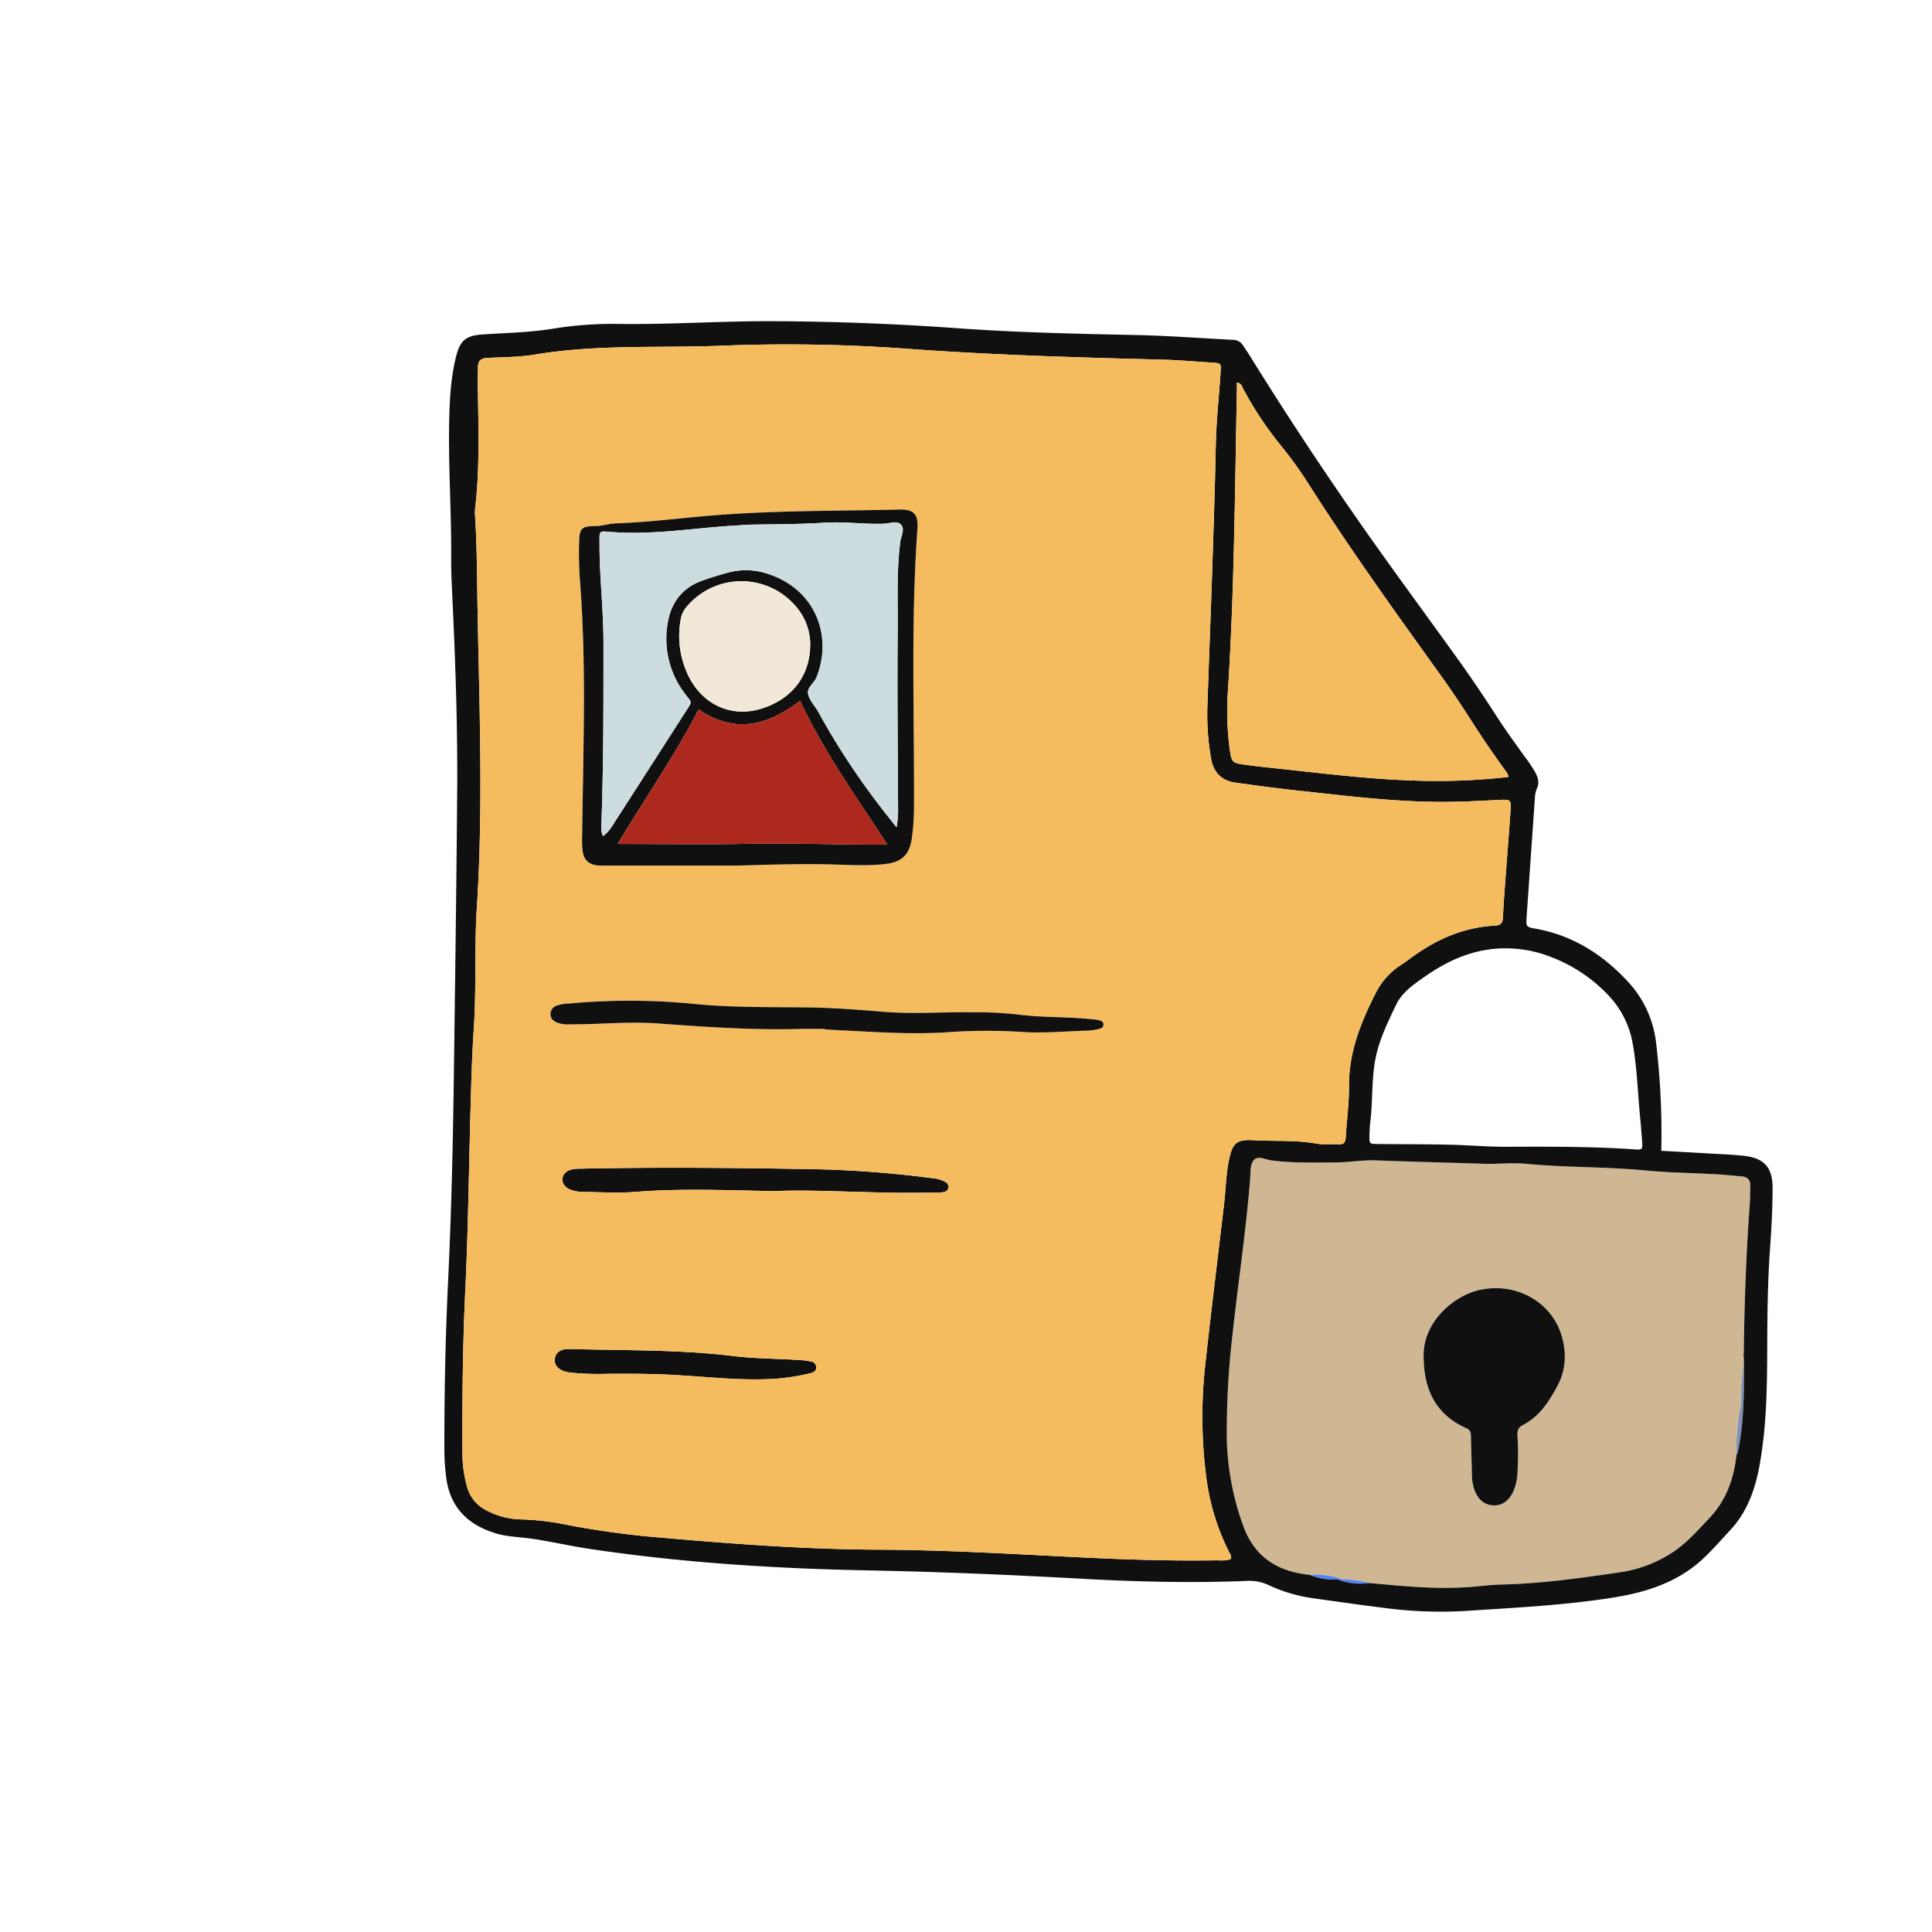 <svg xmlns="http://www.w3.org/2000/svg" width="800" height="800" viewBox="0 0 800 800"><g id="deckblatt" transform="translate(-15912.001 12353)"><path id="Path_14569" data-name="Path 14569" d="M3983.858,1670.21a87.637,87.637,0,0,1,1.609-19.683,10.509,10.509,0,0,0,.226-2.345c-.369-6.319,1.125-12.53,1.066-18.825.071.144.2.286.2.427.011,13.268.219,26.551-2.618,39.629a2.9,2.9,0,0,1-.487.792" transform="translate(12647.167 -13420.784)" fill="#8092b8"></path><path id="Path_14572" data-name="Path 14572" d="M3983.858,1670.211c-1.036,10.051-4.32,19.017-11.5,26.516-4.717,4.927-9.089,10.025-14.93,13.842a53.719,53.719,0,0,1-22.062,8.31c-15.858,2.3-31.72,4.574-47.778,5-3.328.089-6.662.325-9.972.679-15.257,1.629-30.419.2-45.584-1.277a55.309,55.309,0,0,0-11.327-1.6,35.905,35.905,0,0,0-13.6-1.79c-13.28-1.361-22.938-7.379-27.561-20.556a112.846,112.846,0,0,1-6.715-35.883,346.734,346.734,0,0,1,2.326-42.774c2.339-21.633,5.634-43.159,7.338-64.861.211-2.686-.108-5.936,1.609-7.747s4.81-.108,7.223.214c8.707,1.163,17.433.871,26.162.857,5.717-.009,11.368-1.079,17.117-.864,14.922.562,29.852.937,44.778,1.407,5.87.185,11.738-.528,17.611.033,16.289,1.555,32.684,1.151,48.985,2.721,9.635.929,19.349,1.03,29.024,1.566,3.645.2,7.281.562,10.918.882,2.425.214,3.778,1.421,3.667,4.013-.1,2.222,0,4.452-.162,6.67-1.5,20.606-2.276,41.24-2.521,61.9-.008.633-.091,1.265-.138,1.9.059,6.3-1.435,12.506-1.066,18.825a10.508,10.508,0,0,1-.226,2.345,87.638,87.638,0,0,0-1.609,19.683m-129.5-39.773c0,.134-.01.452,0,.769.436,12.787,5.546,22.646,17.7,27.991,1.664.732,1.827,1.9,1.854,3.407.092,5.083.3,10.163.39,15.246a20.394,20.394,0,0,0,1.116,7.025c1.349,3.5,3.72,6.021,7.665,6.227s6.53-2.095,8.222-5.442a21.364,21.364,0,0,0,1.875-8.311,129.894,129.894,0,0,0-.014-15.245c-.091-1.926.326-3.265,2.219-4.236,6.854-3.495,10.811-9.665,14.3-16.146s3.868-13.365,1.923-20.357c-3.994-14.367-18.921-22.834-34.134-19.433-11.2,2.5-24.032,13.909-23.127,28.5" transform="translate(12647.167 -13420.784)" fill="#cfb793"></path><path id="Path_14574" data-name="Path 14574" d="M3820.708,1721.678a55.145,55.145,0,0,1,11.324,1.6,26.421,26.421,0,0,1-13.289-1.5l1.962-.109" transform="translate(12647.167 -13420.784)" fill="#5184f4"></path><path id="Path_14575" data-name="Path 14575" d="M3820.708,1721.679l-1.962.109a26.048,26.048,0,0,1-11.64-1.9,35.888,35.888,0,0,1,13.6,1.79" transform="translate(12647.167 -13420.784)" fill="#5184f4"></path><path id="Path_14578" data-name="Path 14578" d="M3585.263,1561.021c-22.7-.518-39.823-1.088-56.963.274-7.41.594-14.908.109-22.365.03a15.172,15.172,0,0,1-4.208-.687c-2.661-.81-4.142-2.659-4.011-4.683.134-2.061,1.851-3.642,4.59-4.079a24.426,24.426,0,0,1,3.322-.176c33-.685,66-.344,98.993.283a443.366,443.366,0,0,1,46.486,3.7,12.243,12.243,0,0,1,5.407,1.659,2.2,2.2,0,0,1,1.062,2.01,2.116,2.116,0,0,1-1.749,1.989,14.282,14.282,0,0,1-2.828.273c-2.7.053-5.4.052-8.094.075-21.743.191-43.465-1.5-59.642-.664" transform="translate(12647.167 -13420.784)" fill="#101010"></path><path id="Path_14579" data-name="Path 14579" d="M3546.023,1637.257c-9.993-.675-20.007-.662-30.017-.594a113.623,113.623,0,0,1-13.809-.4c-.792-.09-1.583-.141-2.364-.3-3.684-.745-5.64-2.854-5.244-5.611.369-2.587,2.489-4.085,6.134-3.98,22.542.65,45.117.167,67.59,2.9,8.813,1.071,17.754,1.079,26.634,1.613a38.667,38.667,0,0,1,5.656.66,2.5,2.5,0,0,1,2.229,2.678c-.107,1.28-1.121,1.863-2.258,2.135a87.885,87.885,0,0,1-14.562,2.333c-13.384.906-26.666-.687-39.984-1.434" transform="translate(12647.167 -13420.784)" fill="#101010"></path><path id="Path_14580" data-name="Path 14580" d="M3854.358,1630.438c-.9-14.6,11.932-26,23.127-28.5,15.209-3.4,30.136,5.066,34.134,19.433,1.944,6.992,1.564,13.884-1.923,20.357s-7.449,12.651-14.3,16.146c-1.894.966-2.31,2.309-2.219,4.236a129.841,129.841,0,0,1,.014,15.245,21.368,21.368,0,0,1-1.875,8.311c-1.692,3.347-4.264,5.65-8.222,5.442s-6.316-2.729-7.665-6.227a20.4,20.4,0,0,1-1.119-7.03c-.1-5.083-.3-10.163-.39-15.246-.027-1.512-.19-2.671-1.854-3.407-12.158-5.343-17.267-15.2-17.7-27.991-.011-.317,0-.635,0-.769" transform="translate(12647.167 -13420.784)" fill="#101010"></path><rect id="Rectangle_6949" data-name="Rectangle 6949" width="800" height="800" transform="translate(15912.001 -12353)" fill="none"></rect><path id="Path_14570" data-name="Path 14570" d="M3952.737,1544.306c7.094.4,14.214.775,21.329,1.187,4.125.239,8.258.408,12.367.825,8.849.9,12.451,4.7,12.4,13.667-.046,7.939-.423,15.89-1,23.81-1.055,14.445-1.2,28.9-1.237,43.364-.04,15.748-.333,31.483-3.1,47.03-1.8,10.125-5.109,19.639-12.39,27.391-5.317,5.662-10.159,11.648-16.7,16.2-9.852,6.859-20.785,9.848-32.386,11.653-20.3,3.157-40.782,4.114-61.231,5.459a177.142,177.142,0,0,1-33.3-1.373c-9.619-1.187-19.211-2.578-28.81-3.917a63.862,63.862,0,0,1-18.667-5.531,18.912,18.912,0,0,0-9.22-1.646c-22.731.891-45.451.34-68.155-.92-29.359-1.631-58.724-2.875-88.133-3.446-38.465-.746-76.853-3.157-114.958-8.824-7.537-1.121-14.993-2.77-22.513-4.012-3.914-.647-7.893-.878-11.825-1.42a33.73,33.73,0,0,1-5.573-1.24c-11.5-3.646-18.662-11.023-20.082-23.4a92.93,92.93,0,0,1-.716-10.451c-.042-23.209.4-46.4,1.507-69.59,1.328-27.787,2.015-55.593,2.384-83.407.535-40.049,1.1-80.1,1.415-120.149.221-28.137-.824-56.253-2.184-84.356-.207-4.285-.322-8.58-.3-12.869.1-19.233-1.275-38.446-.792-57.682.212-8.41.726-16.813,2.77-25.053,1.642-6.6,3.8-8.8,10.745-9.3,9.825-.708,19.7-.821,29.445-2.418a152.943,152.943,0,0,1,27.065-1.979c21.144.312,42.254-1.2,63.4-1.128q38.171.133,76.213,2.861c24.573,1.788,49.215,2.343,73.844,2.845,13.676.278,27.307,1.3,40.952,2.012a4.922,4.922,0,0,1,4.3,2.4c.948,1.467,1.943,2.9,2.869,4.389q22.5,36.25,46.992,71.18c12.878,18.334,26.193,36.359,39.26,54.561,5.561,7.744,10.872,15.658,16.044,23.671,3.616,5.6,7.552,11,11.43,16.424a54.19,54.19,0,0,1,4.5,6.728c1.046,2.047,1.607,4.155.543,6.4a11.32,11.32,0,0,0-.855,4.177q-1.71,24.493-3.406,48.988c-.278,4.086-.227,4.222,3.625,4.9,15.361,2.719,27.9,10.686,38.222,21.847a44.591,44.591,0,0,1,11.665,24.629,319.222,319.222,0,0,1,2.255,45.506m-134,177.482a26.412,26.412,0,0,0,13.289,1.5c15.166,1.471,30.329,2.906,45.585,1.277,3.311-.354,6.644-.594,9.971-.679,16.06-.427,31.921-2.7,47.78-5a53.724,53.724,0,0,0,22.058-8.311c5.838-3.817,10.214-8.914,14.931-13.842,7.179-7.5,10.464-16.468,11.5-26.516a2.94,2.94,0,0,0,.486-.792c2.837-13.079,2.628-26.362,2.618-39.629,0-.141-.135-.283-.2-.424.047-.633.129-1.265.137-1.9.249-20.656,1.02-41.29,2.522-61.9.162-2.215.065-4.447.162-6.67.111-2.592-1.242-3.8-3.668-4.013-3.636-.32-7.272-.68-10.916-.882-9.676-.536-19.392-.637-29.025-1.566-16.3-1.57-32.7-1.165-48.986-2.721-5.87-.561-11.738.152-17.611-.033-14.926-.47-29.854-.845-44.778-1.407-5.746-.216-11.4.855-17.117.864-8.728.014-17.455.306-26.163-.857-2.406-.322-5.484-2.037-7.217-.214-1.717,1.808-1.4,5.061-1.608,7.747-1.7,21.7-5,43.228-7.339,64.861a346.771,346.771,0,0,0-2.325,42.774,112.8,112.8,0,0,0,6.706,35.887c4.622,13.177,14.281,19.194,27.563,20.557a26.063,26.063,0,0,0,11.638,1.9m-44.178-8.55a2.924,2.924,0,0,0-.594-2.375,96.363,96.363,0,0,1-9.451-29.871,196.1,196.1,0,0,1-.41-49.934c2.382-21.637,5.085-43.237,7.6-64.861.693-5.995.8-12.057,2-17.994,1.445-7.124,3.158-8.707,10.314-8.283,8.551.5,17.154-.148,25.672,1.369,3.092.55,6.344.164,9.517.318,2.027.1,2.747-.724,2.857-2.747.4-7.139,1.411-14.271,1.357-21.4-.1-14.011,4.942-26.417,11.091-38.528a29.7,29.7,0,0,1,10.819-11.836c1.343-.844,2.6-1.823,3.881-2.764,10.329-7.592,21.691-12.584,34.624-13.276,2.633-.142,3.216-1.236,3.325-3.45.228-4.6.544-9.2.884-13.8.722-9.827,1.523-19.649,2.209-29.478.4-5.6.324-5.552-5.087-5.292-6.827.327-13.654.709-20.481.783-21.033.224-41.86-2.444-62.711-4.7-8.521-.923-17.018-2.068-25.512-3.259-5.908-.828-9.212-4.254-10.2-10.269a104.911,104.911,0,0,1-1.509-20.406c.6-18.584,1.365-37.163,1.979-55.747.584-17.79,1.179-35.582,1.532-53.378.2-10.191,1.376-20.292,2-30.44.2-3.32.122-3.431-3.232-3.661-7.294-.5-14.59-1.1-21.892-1.286-34.637-.877-69.258-1.908-103.834-4.41a684.508,684.508,0,0,0-77.2-1.347c-25.849,1.051-51.832-.652-77.55,3.652-6.553,1.1-13.3,1.088-19.963,1.422-2.562.128-3.824,1.169-3.851,3.715-.026,2.382-.109,4.767-.076,7.149.234,17.158.93,34.326-1.094,51.438a15.952,15.952,0,0,0-.035,2.857c.853,13.331.8,26.688,1.057,40.034.792,40.832,2.309,81.668-.316,122.488-1.073,16.663-.143,33.368-1.259,50.038-.792,11.729-1.077,23.5-1.4,35.253-.67,24.466-.957,48.943-2.133,73.4-1.07,22.233-1.25,44.482-1.17,66.736a51.009,51.009,0,0,0,1.989,14.577,15.237,15.237,0,0,0,7.618,9.333,31.9,31.9,0,0,0,14.572,3.922,106.418,106.418,0,0,1,17.981,2.027,356.435,356.435,0,0,0,40.124,5.517c30.078,2.651,60.208,4.87,90.421,4.994,29.265.119,58.447,2.008,87.655,3.388,17.15.81,34.308,1.278,51.478,1.03,2.157-.032,4.427.334,6.409-.655m114.972-323.742a10.507,10.507,0,0,0-.74-1.787c-5.455-7.426-10.619-15.039-15.573-22.816q-5.889-9.24-12.306-18.14c-18.73-26.059-37.445-52.127-54.664-79.228a166.3,166.3,0,0,0-11.18-15.426,144.085,144.085,0,0,1-15.5-23.4c-.471-.89-.576-2.193-2.572-2.518,0,1.264.021,2.459,0,3.652-.848,41.138-1.05,82.294-3.667,123.378a118.647,118.647,0,0,0,.762,25.214c.729,4.848,1.024,5.286,5.837,5.955,6.286.873,12.607,1.49,18.919,2.177,16.893,1.837,33.776,3.859,50.779,4.412a262.823,262.823,0,0,0,39.907-1.476m-57.445,144.056c-.066,1.428-.161,2.855-.19,4.284-.07,3.614-.059,3.635,3.562,3.669,9.848.092,19.7.068,29.542.277,7.936.168,15.867.9,23.8.868,17.631-.08,35.256-.14,52.859,1.064,3.141.215,3.342.085,3.155-2.975-.27-4.436-.722-8.863-1.116-13.292-.813-9.174-1.159-18.4-2.8-27.482a38.3,38.3,0,0,0-9.83-19.777,63.8,63.8,0,0,0-25.223-16.578,50.666,50.666,0,0,0-9.841-2.547,48.99,48.99,0,0,0-4.879-.509c-1.182-.072-2.725-.1-4.284-.066a49.838,49.838,0,0,0-14.123,2.456c-8.123,2.616-15.181,7.082-21.965,12.158-3.265,2.441-6.134,5.172-7.852,8.785-3.2,6.728-6.509,13.41-8.2,20.768-2.187,9.53-1.245,19.313-2.628,28.9" transform="translate(12647.167 -13420.784)" fill="#101010"></path><path id="Path_14571" data-name="Path 14571" d="M3774.568,1713.237c-1.984.989-4.254.622-6.41.654-17.17.249-34.332-.22-51.478-1.029-29.208-1.38-58.389-3.265-87.655-3.389-30.213-.124-60.345-2.342-90.422-4.994a356.407,356.407,0,0,1-40.124-5.517,106.627,106.627,0,0,0-17.981-2.025,31.907,31.907,0,0,1-14.584-3.921,15.23,15.23,0,0,1-7.612-9.333,50.953,50.953,0,0,1-1.979-14.587c-.08-22.255.1-44.5,1.169-66.736,1.176-24.452,1.463-48.929,2.133-73.4.322-11.756.612-23.523,1.4-35.253,1.116-16.67.186-33.374,1.259-50.038,2.626-40.822,1.1-81.659.316-122.488-.258-13.346-.2-26.7-1.056-40.034a15.753,15.753,0,0,1,.035-2.857c2.023-17.112,1.327-34.28,1.093-51.438-.033-2.382.05-4.766.076-7.149.027-2.546,1.286-3.588,3.851-3.715,6.665-.332,13.411-.325,19.962-1.421,25.724-4.3,51.7-2.6,77.552-3.653a684.533,684.533,0,0,1,77.2,1.349c34.57,2.5,69.2,3.532,103.833,4.41,7.3.185,14.6.782,21.892,1.286,3.354.232,3.436.342,3.233,3.661-.62,10.149-1.795,20.252-2,30.44-.352,17.8-.947,35.588-1.531,53.378-.61,18.584-1.373,37.163-1.979,55.747a104.962,104.962,0,0,0,1.508,20.406c.989,6.02,4.29,9.441,10.2,10.269,8.49,1.187,16.991,2.336,25.513,3.259,20.851,2.26,41.678,4.927,62.711,4.7,6.827-.073,13.654-.455,20.481-.783,5.411-.259,5.48-.313,5.089,5.292-.693,9.83-1.484,19.651-2.21,29.478-.338,4.6-.655,9.2-.884,13.8-.11,2.214-.693,3.309-3.325,3.45-12.932.693-24.295,5.684-34.624,13.277-1.28.94-2.539,1.92-3.881,2.763a29.7,29.7,0,0,0-10.82,11.836c-6.149,12.108-11.194,24.517-11.091,38.529.052,7.124-.964,14.26-1.357,21.4-.112,2.022-.83,2.844-2.857,2.747-3.174-.152-6.425.232-9.517-.318-8.519-1.518-17.117-.865-25.673-1.369-7.155-.422-8.868,1.165-10.313,8.283-1.2,5.936-1.3,12-2,17.994-2.517,21.622-5.22,43.224-7.6,64.861a196.125,196.125,0,0,0,.415,49.932,96.4,96.4,0,0,0,9.458,29.866,2.93,2.93,0,0,1,.594,2.375m-203.253-287.052c13.5-.4,27-.811,40.506-.366,6.655.219,13.357.521,19.994-.314,6.522-.82,9.517-3.849,10.549-10.357a93.291,93.291,0,0,0,.925-14.247c.15-38.108-1.308-76.235,1.436-114.312.419-5.827-1.633-7.941-7.406-7.8-25.558.621-51.141.339-76.663,2.375-13.61,1.083-27.158,2.916-40.825,3.354-2.828.091-5.64,1.12-8.454,1.128-5.457.015-6.6.758-6.728,6.252a145.143,145.143,0,0,0,.224,14.764c1.341,17.117,1.791,34.271,1.748,51.426-.047,18.743-.51,37.485-.76,56.229a36.3,36.3,0,0,0,.273,6.177c.55,3.457,2.632,5.3,6.088,5.652a36.644,36.644,0,0,0,3.809.048h55.282m35.137,67.66v.183c2.221.122,4.442.248,6.664.362,14.436.738,28.85,1.749,43.336.856a229.725,229.725,0,0,1,30.967-.218c9.385.693,18.731-.268,28.094-.517a27.573,27.573,0,0,0,4.235-.652c.979-.181,1.935-.63,1.989-1.721.068-1.419-1.141-1.8-2.238-2.009-1.245-.237-2.523-.3-3.787-.424-9.808-.954-19.7-.574-29.484-1.854a162.706,162.706,0,0,0-19.505-.927c-11.913-.124-23.831.792-35.74-.172-10.454-.844-20.91-1.682-31.4-1.825-15.886-.216-31.792.133-47.629-1.484a269.834,269.834,0,0,0-51.4-.131,16.792,16.792,0,0,0-5.145.858,3.708,3.708,0,0,0-2.648,3.585c.038,1.8,1.2,2.84,2.8,3.475a12.233,12.233,0,0,0,4.682.726c3.813-.04,7.627-.088,11.436-.237,8.732-.342,17.449-.764,26.2-.109,19.332,1.445,38.676,2.744,58.088,2.242,3.493-.09,6.99-.013,10.488-.013m-21.2,67.18c16.177-.835,37.894.855,59.642.665,2.7-.024,5.4-.024,8.094-.076a14.19,14.19,0,0,0,2.827-.273,2.117,2.117,0,0,0,1.75-1.988,2.2,2.2,0,0,0-1.062-2.01,12.244,12.244,0,0,0-5.407-1.659,443.366,443.366,0,0,0-46.486-3.7c-32.994-.626-65.993-.967-98.994-.282a24.4,24.4,0,0,0-3.321.175c-2.74.438-4.457,2.018-4.59,4.079-.131,2.023,1.351,3.874,4.011,4.683a15.176,15.176,0,0,0,4.207.693c7.458.078,14.956.559,22.366-.03,17.139-1.363,34.257-.792,56.963-.275m-39.239,76.228c13.317.747,26.6,2.34,39.984,1.434a87.889,87.889,0,0,0,14.562-2.333c1.137-.272,2.151-.855,2.258-2.135a2.5,2.5,0,0,0-2.229-2.678,38.688,38.688,0,0,0-5.656-.66c-8.88-.533-17.821-.542-26.634-1.613-22.47-2.729-45.048-2.246-67.59-2.9-3.642-.1-5.762,1.393-6.134,3.98-.4,2.756,1.563,4.866,5.244,5.611.776.156,1.574.207,2.364.3a113.638,113.638,0,0,0,13.809.4c10.011-.071,20.021-.084,30.017.594" transform="translate(12647.167 -13420.784)" fill="#f5bc5f"></path><path id="Path_14573" data-name="Path 14573" d="M3889.541,1389.492a262.72,262.72,0,0,1-39.908,1.476c-17-.55-33.884-2.573-50.778-4.412-6.311-.686-12.634-1.3-18.92-2.177-4.817-.669-5.113-1.1-5.837-5.956a118.652,118.652,0,0,1-.762-25.213c2.617-41.089,2.819-82.245,3.661-123.378.025-1.194,0-2.387,0-3.652,1.991.326,2.1,1.628,2.572,2.518a144.07,144.07,0,0,0,15.5,23.4,165.958,165.958,0,0,1,11.186,15.424c17.216,27.1,35.932,53.169,54.664,79.227q6.394,8.9,12.305,18.141c4.955,7.772,10.12,15.389,15.574,22.816a10.516,10.516,0,0,1,.739,1.787" transform="translate(12647.167 -13420.784)" fill="#f5bc5f"></path><path id="Path_14576" data-name="Path 14576" d="M3571.325,1426.185H3516.04a37.509,37.509,0,0,1-3.809-.047c-3.456-.357-5.541-2.2-6.088-5.652a36.488,36.488,0,0,1-.27-6.182c.25-18.743.712-37.485.76-56.229.044-17.155-.407-34.306-1.748-51.426a145.5,145.5,0,0,1-.224-14.764c.13-5.5,1.269-6.233,6.728-6.252,2.819-.008,5.627-1.037,8.454-1.128,13.668-.438,27.214-2.276,40.826-3.354,25.521-2.03,51.1-1.749,76.663-2.375,5.772-.14,7.825,1.979,7.4,7.8-2.744,38.077-1.286,76.2-1.435,114.312a93.045,93.045,0,0,1-.926,14.247c-1.032,6.508-4.026,9.537-10.548,10.357-6.641.835-13.34.532-20,.313-13.506-.444-27-.038-40.506.367m64.767-15.808a43.238,43.238,0,0,0,.611-9.06c-.068-23.837-.4-47.675-.142-71.508.137-12.532-.535-25.108,1.066-37.612.3-2.334,1.9-5.092.489-6.926-1.67-2.177-4.782-.7-7.2-.613-8.273.3-16.523-.949-24.773-.416-10.159.658-20.326.611-30.491.8-1.9.035-3.8.233-5.706.337-17.576.96-35.031,4.176-52.744,2.635-4.534-.4-4.1-.151-4.119,4.431-.064,13.839,1.64,27.59,1.638,41.428,0,24.313.047,48.623-.771,72.928-.077,2.285-.522,4.67.54,7.213,2.437-1.662,3.661-3.9,5-5.988q14.841-23.02,29.616-46.091c2.438-3.787,2.215-3.136-.324-6.458a37.5,37.5,0,0,1-7.385-30.109c1.327-7.729,5.65-13.773,13.258-16.771,3.532-1.391,7.211-2.429,10.862-3.494a28.546,28.546,0,0,1,16.454.049c20.481,6.145,27.84,25.9,20.975,43.063-.994,2.484-4.076,4.307-3.489,7,.544,2.494,2.6,4.658,4,6.967.081.137.157.276.233.416a303.99,303.99,0,0,0,25.224,38.641c2.169,2.869,4.438,5.654,7.193,9.153m-81.964-48.819c-10.142,19.45-22.36,37-33.526,55.688,18.809,0,37.144.306,55.466-.086,18.426-.4,36.85.556,56.222.355-13-19.947-26.325-38.46-36.164-59.594-13.391,10.361-26.994,13.829-42,3.636m46.2-27.01a24.02,24.02,0,0,0-3.7-12.653,29.592,29.592,0,0,0-47.45-2.892,10.565,10.565,0,0,0-2.442,5.039,37.685,37.685,0,0,0,2.4,21.937c5.592,13.216,18.092,19.246,30.992,15.233,12.534-3.9,20.177-13.456,20.2-26.666" transform="translate(12647.167 -13420.784)" fill="#101010"></path><path id="Path_14577" data-name="Path 14577" d="M3606.466,1493.845c-3.5,0-6.992-.077-10.488.013-19.411.5-38.756-.8-58.088-2.242-8.75-.655-17.467-.233-26.2.109-3.81.149-7.624.2-11.437.237a12.218,12.218,0,0,1-4.682-.726c-1.608-.635-2.765-1.682-2.8-3.475a3.709,3.709,0,0,1,2.651-3.583,16.813,16.813,0,0,1,5.144-.853,269.847,269.847,0,0,1,51.4.131c15.836,1.613,31.743,1.264,47.629,1.484,10.5.141,20.95.981,31.4,1.825,11.909.962,23.827.048,35.74.172a162.7,162.7,0,0,1,19.5.927c9.785,1.28,19.679.9,29.484,1.854,1.265.123,2.543.187,3.787.424,1.1.209,2.307.594,2.238,2.009-.052,1.088-1.01,1.539-1.989,1.722a27.66,27.66,0,0,1-4.234.651c-9.363.249-18.709,1.206-28.094.518a229.577,229.577,0,0,0-30.968.217c-14.489.89-28.9-.118-43.336-.856-2.222-.114-4.443-.24-6.665-.361v-.19" transform="translate(12647.167 -13420.784)" fill="#101010"></path><path id="Path_14581" data-name="Path 14581" d="M3636.095,1410.378c-2.754-3.5-5.024-6.288-7.194-9.153a303.816,303.816,0,0,1-25.223-38.641c-.076-.139-.151-.28-.233-.416-1.391-2.309-3.451-4.473-4-6.967-.594-2.7,2.494-4.519,3.488-7,6.868-17.163-.488-36.918-20.975-43.063a28.534,28.534,0,0,0-16.453-.049c-3.652,1.064-7.33,2.1-10.862,3.494-7.607,3-11.93,9.041-13.258,16.77a37.511,37.511,0,0,0,7.385,30.11c2.539,3.32,2.762,2.671.325,6.458q-14.821,23.026-29.612,46.088c-1.344,2.084-2.567,4.326-5,5.988-1.064-2.543-.617-4.929-.54-7.214.818-24.3.767-48.614.771-72.928,0-13.837-1.7-27.588-1.638-41.428.021-4.581-.416-4.824,4.119-4.43,17.71,1.541,35.168-1.675,52.744-2.635,1.9-.1,3.8-.3,5.706-.337,10.165-.186,20.332-.14,30.491-.8,8.253-.534,16.5.708,24.773.416,2.422-.085,5.533-1.564,7.2.612,1.411,1.838-.19,4.6-.489,6.926-1.6,12.5-.929,25.079-1.066,37.612-.26,23.833.073,47.671.142,71.507a43.219,43.219,0,0,1-.607,9.072" transform="translate(12647.167 -13420.784)" fill="#cddddf"></path><path id="Path_14582" data-name="Path 14582" d="M3554.141,1361.562c15,10.191,28.607,6.728,42-3.636,9.838,21.134,23.168,39.646,36.163,59.594-19.371.2-37.8-.75-56.222-.355-18.321.4-36.657.086-55.466.086,11.164-18.684,23.383-36.242,33.527-55.688" transform="translate(12647.167 -13420.784)" fill="#ad291e"></path><path id="Path_14583" data-name="Path 14583" d="M3600.332,1334.551c-.02,13.208-7.663,22.764-20.2,26.665-12.9,4.013-25.4-2.016-30.983-15.229a37.681,37.681,0,0,1-2.409-21.94,10.574,10.574,0,0,1,2.442-5.039,29.592,29.592,0,0,1,47.443,2.888,24.025,24.025,0,0,1,3.7,12.653" transform="translate(12647.167 -13420.784)" fill="#f2e8d8"></path></g></svg>